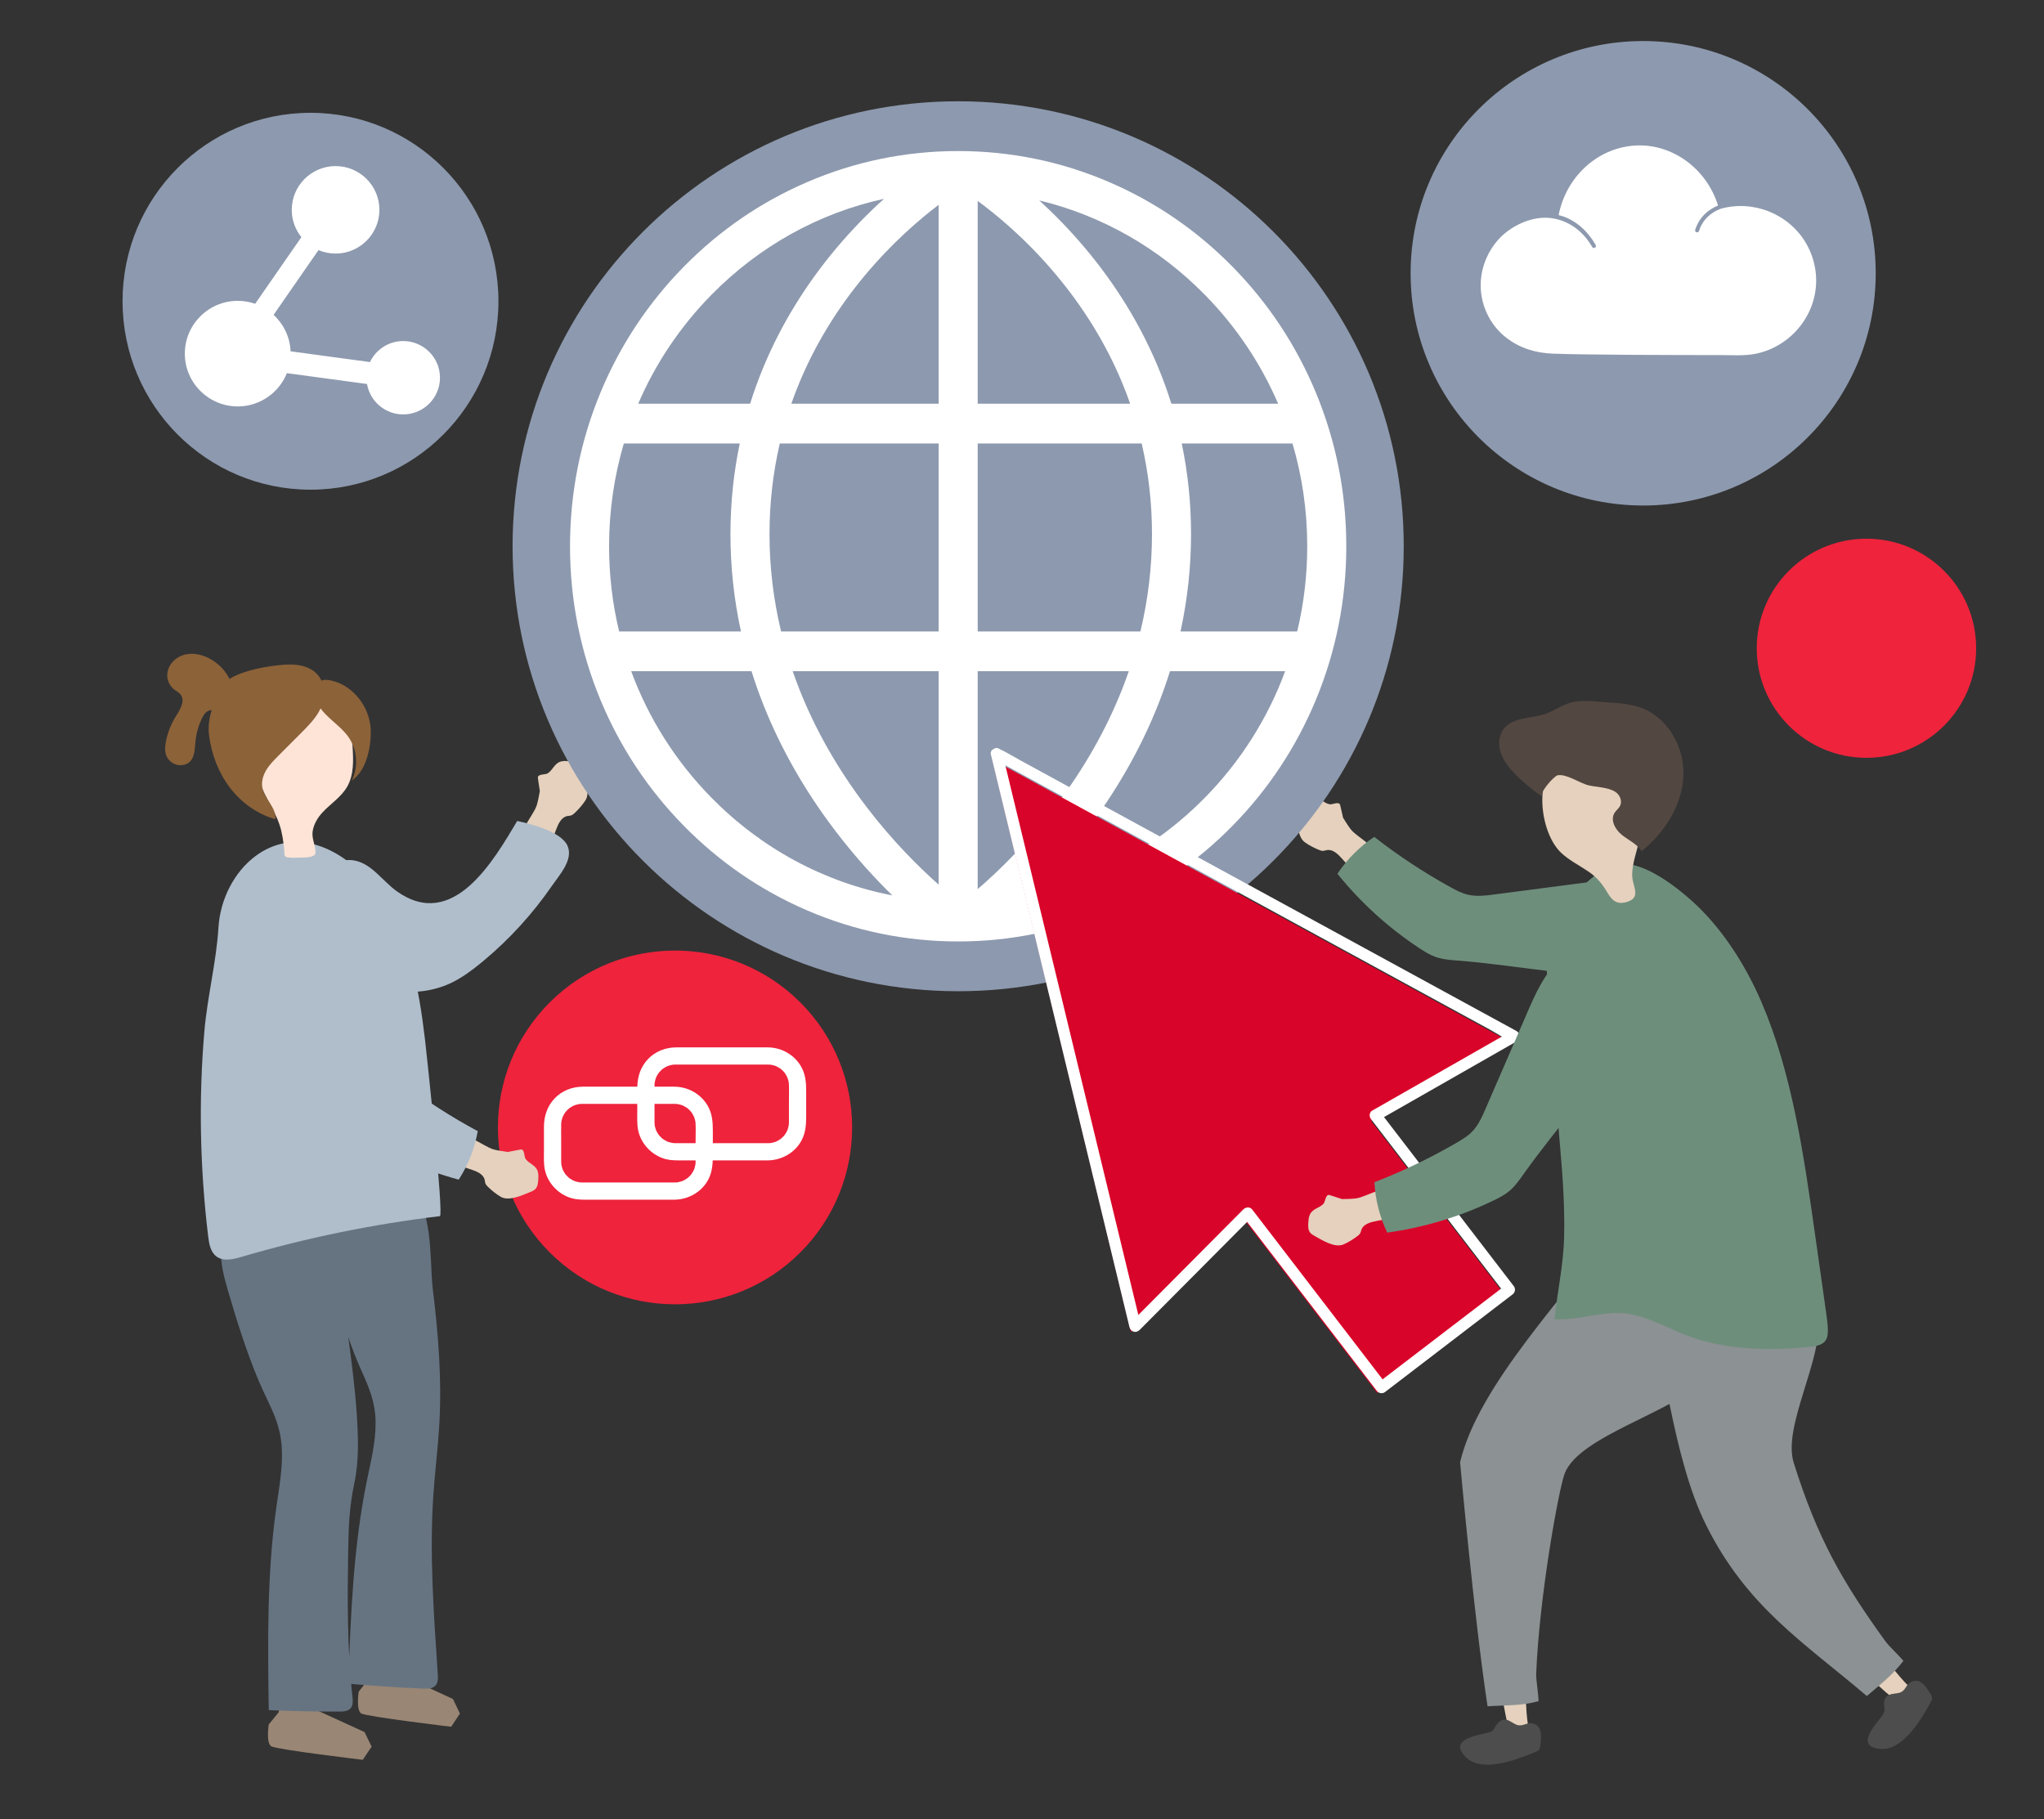 <svg xmlns="http://www.w3.org/2000/svg" width="264" height="235" viewBox="0 0 264 235" fill="none"><rect x="0" y="0" width="264" height="235" fill="#333333" stroke="none"/><g clip-path="url(#clip0_11_552)"><path d="M72.727 98.31C72.632 98.32 72.538 98.336 72.445 98.363C71.582 98.607 71.402 99.485 70.724 99.904C70.421 100.09 69.368 99.939 69.477 100.518C69.519 100.731 69.599 101.461 69.724 102.189C69.604 102.791 69.511 103.4 69.334 103.989C68.887 105.478 66.186 108.096 67.739 109.562C68.04 109.846 68.349 110.135 68.729 110.297C69.04 110.428 69.382 110.467 69.719 110.489C69.982 110.506 70.395 110.595 70.589 110.426C70.792 110.25 70.909 109.581 71.007 109.323C71.287 108.585 71.567 107.846 71.847 107.108C72.121 106.383 72.513 105.556 73.274 105.407C73.44 105.375 73.614 105.379 73.775 105.324C73.956 105.262 74.104 105.131 74.242 104.999C74.749 104.515 75.23 103.979 75.612 103.388C76.295 102.333 75.517 100.524 75.155 99.48C75.064 99.22 74.962 98.954 74.768 98.758C74.453 98.441 73.969 98.379 73.523 98.335C73.258 98.309 72.989 98.283 72.727 98.31Z" fill="#E5D1BD"></path><path d="M62.515 124.056C65.869 121.251 68.835 117.986 71.313 114.386C72.272 112.993 74.107 111.011 73.288 109.228C72.448 107.398 68.554 106.433 66.804 106.044C63.761 111.153 58.53 120.285 51.276 115.143C49.384 113.801 47.994 111.511 45.703 111.138C44.256 110.902 42.749 111.561 41.761 112.643C37.896 116.87 41.559 121.9 44.904 125.046C48.441 128.372 54.122 129.037 58.471 126.864C59.767 126.216 60.94 125.346 62.063 124.43C62.215 124.306 62.365 124.182 62.515 124.056Z" fill="#B0BECC"></path><path d="M40.102 63.253C53.509 63.253 64.377 52.355 64.377 38.912C64.377 25.469 53.509 14.572 40.102 14.572C26.696 14.572 15.828 25.469 15.828 38.912C15.828 52.355 26.696 63.253 40.102 63.253Z" fill="#8D99AE"></path><path d="M52.079 44.052C50.186 44.052 48.548 45.164 47.786 46.768L37.531 45.38C37.45 43.522 36.621 41.854 35.337 40.67L41.135 32.306C41.814 32.594 42.56 32.754 43.344 32.754C46.465 32.754 49.005 30.219 49.005 27.103C49.005 23.988 46.465 21.453 43.344 21.453C40.222 21.453 37.683 23.987 37.683 27.103C37.683 28.437 38.148 29.663 38.925 30.631L32.957 39.24C32.252 38.994 31.494 38.859 30.705 38.859C26.937 38.859 23.872 41.918 23.872 45.679C23.872 49.439 26.938 52.498 30.705 52.498C33.58 52.498 36.046 50.716 37.053 48.201L47.401 49.601C47.786 51.83 49.737 53.53 52.079 53.53C54.697 53.53 56.827 51.405 56.827 48.791C56.827 46.178 54.697 44.052 52.079 44.052Z" fill="white"></path><path d="M169.356 103.149C169.446 103.125 169.538 103.106 169.632 103.097C170.505 103.015 170.98 103.75 171.746 103.892C172.088 103.955 172.993 103.445 173.099 104.011C173.136 104.22 173.323 104.913 173.467 105.62C173.79 106.127 174.091 106.648 174.46 107.122C175.396 108.32 178.784 109.75 177.889 111.634C177.716 111.999 177.537 112.372 177.248 112.653C177.011 112.883 176.713 113.039 176.414 113.179C176.18 113.287 175.836 113.514 175.6 113.429C175.352 113.34 175.009 112.773 174.828 112.572C174.311 111.998 173.794 111.425 173.277 110.851C172.771 110.288 172.121 109.673 171.375 109.807C171.212 109.836 171.055 109.901 170.889 109.909C170.702 109.916 170.521 109.849 170.348 109.778C169.715 109.516 169.086 109.198 168.529 108.795C167.533 108.075 167.6 106.152 167.56 105.073C167.55 104.805 167.549 104.526 167.656 104.28C167.832 103.879 168.251 103.651 168.641 103.453C168.872 103.336 169.108 103.217 169.356 103.149Z" fill="#E5D1BD"></path><path d="M188.265 124.077C187.296 124.003 186.314 123.927 185.4 123.6C184.671 123.34 184.007 122.928 183.36 122.502C179.348 119.866 175.752 116.601 172.742 112.864C173.991 110.984 175.616 109.354 177.493 108.099C180.602 110.525 183.905 112.703 187.359 114.606C188.066 114.996 188.788 115.377 189.573 115.564C190.704 115.834 191.887 115.685 193.04 115.534C197.51 114.95 201.981 114.365 206.451 113.781C209.148 113.428 211.946 113.083 214.544 113.888C221.747 116.12 219.989 125.483 212.973 126.026C205.096 126.634 196.165 124.676 188.265 124.077Z" fill="#6E8E7C"></path><path d="M36.179 219.184L36.009 221.152L34.708 222.753C34.708 222.753 34.334 225.154 35.045 225.576C35.757 225.998 46.855 227.314 46.855 227.314L47.999 225.609L47.082 223.728L41.215 221.048L39.2 218.813L36.179 219.184Z" fill="#998675"></path><path d="M47.782 214.932L47.612 216.9L46.33 218.502C46.33 218.502 45.959 220.904 46.658 221.325C47.357 221.745 58.276 223.046 58.276 223.046L59.404 221.34L58.504 219.46L52.735 216.788L50.756 214.557L47.782 214.932Z" fill="#998675"></path><path d="M34.427 180.582C35.38 182.584 36.238 184.401 36.393 186.98C36.546 189.517 36.071 192.043 35.711 194.559C34.465 203.265 34.588 212.102 34.712 220.896C37.75 221.028 40.79 221.091 43.83 221.085C44.347 221.084 44.93 221.053 45.274 220.667C45.619 220.281 45.582 219.698 45.525 219.184C44.827 212.936 44.876 206.614 44.97 200.337C45.016 197.246 45.123 194.602 45.757 191.619C46.388 188.654 46.275 185.584 46.072 182.58C45.573 175.222 44.081 168.001 43.67 160.647C43.595 159.313 43.469 157.879 42.604 156.86C41.565 155.634 39.784 155.384 38.176 155.385C33.755 155.387 28.766 156.083 28.544 161.438C28.47 163.223 28.941 164.982 29.441 166.697C30.587 170.627 31.832 174.596 33.419 178.373C33.749 179.159 34.094 179.881 34.427 180.582Z" fill="#667482"></path><path d="M46.753 177.2C47.661 179.247 48.479 181.104 48.511 183.688C48.542 186.229 47.907 188.729 47.395 191.224C45.622 199.858 45.296 208.69 44.975 217.48C48.193 217.761 51.419 217.974 54.647 218.118C55.197 218.142 55.817 218.14 56.202 217.772C56.588 217.403 56.579 216.819 56.545 216.303C56.025 208.495 55.439 200.662 55.989 192.857C56.2 189.87 56.577 186.895 56.745 183.905C57.073 178.083 56.605 172.255 55.894 166.472C55.456 162.91 56.076 155.284 52.468 153.128C50.834 152.152 48.769 152.008 46.859 152.3C45.885 152.449 44.913 152.711 44.089 153.221C42.502 154.205 41.664 156.011 41.493 157.79C41.322 159.569 41.731 161.349 42.174 163.087C43.188 167.069 44.306 171.093 45.796 174.945C46.107 175.746 46.435 176.485 46.753 177.2Z" fill="#667482"></path><path d="M33.003 110.574C30.257 112.62 28.44 116.148 28.215 119.811C27.943 124.256 26.785 128.725 26.399 133.188C25.639 142.008 25.83 150.884 26.883 159.672C26.999 160.645 27.179 161.73 27.971 162.309C28.867 162.964 30.113 162.667 31.179 162.353C39.558 159.89 48.144 158.128 56.817 157.091C57.337 157.029 55.117 136.164 54.89 134.254C54.081 127.453 52.806 120.389 48.469 114.823C46.636 112.472 44.326 110.396 41.525 109.367C38.289 108.179 35.316 108.85 33.003 110.574Z" fill="#B0BECC"></path><path d="M45.532 96.359C45.646 98.154 45.733 100.069 44.835 101.627C44.069 102.955 42.707 103.811 41.66 104.931C41.022 105.613 40.492 106.501 40.373 107.441C40.255 108.368 40.754 109.159 40.748 110.087C40.748 110.174 40.744 110.264 40.703 110.34C40.659 110.422 40.579 110.478 40.497 110.522C40.077 110.75 39.577 110.758 39.099 110.761C38.535 110.764 37.919 110.839 37.36 110.771C36.629 110.682 36.777 110.534 36.708 109.79C36.605 108.68 36.455 107.566 36.096 106.506C35.357 104.319 33.782 102.451 33.336 100.159C32.842 97.623 33.58 95.137 34.385 92.726C34.745 91.647 35.141 90.548 35.881 89.684C37.508 87.785 41.324 87.179 43.147 89.119C45.314 91.424 45.34 93.314 45.532 96.359Z" fill="#FEE4D6"></path><path d="M44.956 95.129C46.137 96.746 46.329 99.029 45.435 100.82C46.807 99.864 47.453 98.159 47.73 96.51C47.882 95.603 47.946 94.676 47.842 93.763C47.513 90.878 45.223 88.211 42.341 87.829C40.435 87.575 40.442 90.002 41.185 91.183C42.163 92.736 43.881 93.658 44.956 95.129Z" fill="#8C6239"></path><path d="M39.907 86.32C38.84 85.809 37.606 85.78 36.426 85.881C34.809 86.019 31.557 86.496 29.637 87.698C28.554 85.385 25.428 83.637 23.147 84.837C21.811 85.54 21.233 87.067 21.85 88.264C22.004 88.563 22.224 88.841 22.51 89.066C22.75 89.254 23.035 89.406 23.241 89.62C24.017 90.432 23.299 91.585 22.727 92.503C22.082 93.541 21.64 94.662 21.422 95.812C21.299 96.46 21.252 97.145 21.549 97.754C21.847 98.364 22.57 98.875 23.371 98.841C24.822 98.778 25.114 97.544 25.189 96.422C25.276 95.13 25.494 93.996 26.081 92.793C26.295 92.352 26.589 91.887 27.064 91.761C27.154 91.737 27.245 91.728 27.337 91.728C27.018 92.807 26.845 93.901 27.013 95.102C27.347 97.495 28.234 99.83 29.701 101.751C31.169 103.673 33.23 105.165 35.562 105.812C35.727 104.339 34.171 103.224 33.888 101.769C33.735 100.981 33.978 100.158 34.39 99.469C34.803 98.781 35.376 98.205 35.943 97.636C36.92 96.656 37.897 95.676 38.874 94.696C39.671 93.896 40.476 93.087 41.072 92.128C42.284 90.178 42.227 87.429 39.907 86.32Z" fill="#8C6239"></path><path d="M123.755 128.037C155.539 128.037 181.305 102.303 181.305 70.559C181.305 38.815 155.539 13.081 123.755 13.081C91.971 13.081 66.205 38.815 66.205 70.559C66.205 102.303 91.971 128.037 123.755 128.037Z" fill="#8D99AE"></path><path d="M169.945 50.688C167.42 44.609 163.806 39.15 159.203 34.463C154.6 29.775 149.239 26.095 143.269 23.524C137.087 20.861 130.521 19.511 123.755 19.511C116.988 19.511 110.423 20.861 104.241 23.524C98.271 26.095 92.91 29.775 88.307 34.463C83.704 39.15 80.09 44.609 77.565 50.688C74.95 56.983 73.624 63.669 73.624 70.559C73.624 77.449 74.95 84.135 77.565 90.43C80.09 96.509 83.704 101.968 88.307 106.656C92.91 111.343 98.271 115.023 104.241 117.595C110.423 120.257 116.988 121.607 123.755 121.607C130.521 121.607 137.087 120.257 143.269 117.595C149.239 115.024 154.599 111.343 159.203 106.656C163.806 101.968 167.42 96.509 169.945 90.43C172.56 84.135 173.885 77.449 173.885 70.559C173.886 63.669 172.56 56.983 169.945 50.688ZM168.84 70.559C168.84 74.316 168.4 78.004 167.544 81.562H152.476C153.378 77.425 153.833 73.22 153.833 68.985C153.833 65.001 153.43 61.089 152.631 57.281H166.936C168.19 61.532 168.84 65.995 168.84 70.559ZM155.635 38.095C159.676 42.21 162.855 46.969 165.08 52.144H151.291C150.786 50.529 150.208 48.937 149.554 47.37C147.288 41.936 144.134 36.793 140.177 32.083C138.13 29.646 136.087 27.582 134.225 25.886C142.267 27.824 149.645 31.996 155.635 38.095ZM126.277 25.956C128.64 27.683 132.489 30.833 136.343 35.422C139.964 39.733 142.846 44.428 144.91 49.377C145.291 50.29 145.643 51.212 145.968 52.143H126.278L126.277 25.956ZM147.458 57.281C148.342 61.075 148.788 64.988 148.788 68.985C148.788 73.223 148.287 77.43 147.295 81.562H126.278V57.281H147.458ZM99.389 68.985C99.389 64.989 99.835 61.075 100.719 57.281H121.232V81.562H100.883C99.89 77.43 99.389 73.223 99.389 68.985ZM121.232 26.459V52.144H102.209C102.522 51.248 102.859 50.361 103.223 49.483C105.267 44.55 108.124 39.866 111.716 35.563C115.248 31.33 118.816 28.291 121.232 26.459ZM91.875 38.095C98.086 31.771 105.79 27.519 114.177 25.681C112.256 27.416 110.13 29.547 108 32.083C104.044 36.793 100.889 41.936 98.623 47.37C97.969 48.937 97.391 50.529 96.886 52.144H82.43C84.655 46.969 87.834 42.21 91.875 38.095ZM80.574 57.281H95.546C94.747 61.089 94.344 65.001 94.344 68.985C94.344 73.22 94.799 77.425 95.701 81.562H79.966C79.11 78.004 78.669 74.316 78.669 70.559C78.669 65.995 79.32 61.532 80.574 57.281ZM91.875 103.023C87.249 98.312 83.752 92.757 81.523 86.7H97.064C97.522 88.161 98.035 89.613 98.606 91.052C100.858 96.724 103.993 102.213 107.925 107.367C110.493 110.735 113.054 113.508 115.25 115.658C106.447 113.956 98.35 109.616 91.875 103.023ZM111.909 104.216C108.263 99.436 105.361 94.359 103.283 89.126C102.964 88.321 102.664 87.512 102.383 86.7H121.232V114.264C118.833 112.144 115.371 108.756 111.909 104.216ZM126.277 114.841V86.7H145.793C145.524 87.48 145.237 88.258 144.931 89.031C142.87 94.249 139.989 99.313 136.369 104.084C132.554 109.111 128.701 112.76 126.277 114.841ZM155.635 103.023C149.367 109.406 141.579 113.677 133.101 115.488C135.258 113.362 137.752 110.646 140.253 107.368C144.184 102.213 147.319 96.724 149.571 91.052C150.142 89.613 150.656 88.162 151.113 86.7H165.988C163.758 92.757 160.262 98.312 155.635 103.023Z" fill="white"></path><path d="M247.037 218.235C246.484 218.885 245.79 219.361 245.169 219.928C242.908 218.076 240.84 216.201 239.008 213.873C240.693 213.674 241.027 212.215 242.97 213.771C243.599 214.274 245.95 217.519 247.037 218.235Z" fill="#E5D1BD"></path><path d="M243.803 219.035C243.379 219.361 243.343 219.748 243.344 220.223C243.344 220.499 243.446 220.779 243.379 221.05C243.312 221.321 243.169 221.517 242.994 221.753C242.071 222.993 239.636 225.569 242.812 225.906C245.696 226.211 248.076 222.22 249.379 219.849C249.465 219.693 249.569 219.54 249.555 219.357C249.542 219.173 249.458 218.981 249.348 218.809C248.737 217.847 247.998 216.619 246.746 217.308C246.212 217.602 246.137 218.252 245.569 218.56C245.104 218.813 244.227 218.709 243.803 219.035Z" fill="#4D4D4D"></path><path d="M234.934 170.189C235.295 175.916 230.215 184.294 231.679 188.963C234.743 198.728 237.956 204.31 243.547 212.046C243.947 212.599 245.27 213.835 245.839 214.535C244.471 216.32 242.886 217.572 241.117 219.077C232.922 212.095 225.609 207.579 220.318 196.91C216.135 188.476 214.663 174.784 212.485 164.836C212.124 163.188 211.577 160.813 212.669 159.313C213.506 158.163 214.687 157.661 216.183 157.299C220.184 156.331 225.656 154.237 229.413 156.76C233.519 159.519 234.656 165.789 234.934 170.189Z" fill="#8C9193"></path><path d="M197.529 223.535C196.667 223.713 195.798 223.626 194.935 223.72C194.242 220.716 193.695 217.771 193.657 214.645C195.173 215.637 196.322 214.705 196.905 217.259C197.093 218.086 197.05 222.242 197.529 223.535Z" fill="#E5D1BD"></path><path d="M194.388 222.117C193.848 222.117 193.579 222.431 193.281 222.8C193.108 223.015 193.023 223.319 192.821 223.508C192.619 223.697 192.376 223.754 192.088 223.826C190.573 224.201 187.036 224.737 189.344 226.982C191.44 229.02 195.791 227.351 198.308 226.297C198.474 226.227 198.657 226.169 198.765 226.017C198.874 225.864 198.921 225.655 198.945 225.453C199.079 224.328 199.262 222.838 197.845 222.599C197.241 222.497 196.734 222.964 196.087 222.849C195.557 222.754 194.928 222.116 194.388 222.117Z" fill="#4D4D4D"></path><path d="M220.072 178.322C215.924 182.458 204.054 185.494 202.122 190.255C201.348 192.165 198.798 206.289 198.41 216.233C198.382 216.944 198.708 218.797 198.716 219.736C196.504 220.37 194.515 220.237 192.131 220.404C190.389 208.945 188.583 188.878 188.583 188.878C190.942 178.857 202.329 167.365 208.648 158.336C209.695 156.841 210.919 154.793 212.797 154.541C214.238 154.348 215.376 154.857 216.671 155.698C220.137 157.949 225.439 160.457 226.207 164.941C227.047 169.844 223.258 175.144 220.072 178.322Z" fill="#8C9193"></path><path d="M218.289 116.16C222.101 119.504 225.268 124.243 227.499 129.421C231.449 138.591 232.96 149.075 234.416 159.354C234.901 162.776 235.385 166.197 235.87 169.619C236.347 172.985 236.229 173.766 233.469 174.014C228.354 174.472 222.962 174.406 218.012 172.553C215.656 171.671 213.389 170.375 210.971 169.825C207.455 169.025 204.188 170.633 200.786 170.397C201.14 166.802 201.943 163.396 202.023 159.699C202.102 155.999 201.868 152.297 201.543 148.623C200.976 142.201 200.68 135.748 200.151 129.34C199.772 124.751 198.816 121.158 201.951 117.281C203.657 115.17 206.785 111.505 209.614 111.555C212.616 111.607 216.158 114.291 218.289 116.16Z" fill="#6E8E7C"></path><path d="M201.626 110.149C202.672 111.136 203.987 111.779 205.176 112.588C206.333 113.374 206.988 114.245 207.685 115.417C208.189 116.264 208.798 116.838 209.949 116.553C212.12 116.014 210.846 114.558 210.813 113.137C210.775 111.512 211.461 109.94 211.746 108.361C212.568 103.799 209.003 96.883 203.61 97.279C197.715 97.713 198.453 107.155 201.626 110.149Z" fill="#E5D1BD"></path><path d="M208.645 102.291C209.236 102.672 209.562 103.496 209.234 104.117C209.058 104.45 208.734 104.68 208.533 104.998C207.943 105.93 208.629 107.169 209.493 107.855C210.357 108.541 211.441 109.015 212.024 109.952C214.963 107.574 217.212 104.127 217.417 100.355C217.566 97.633 216.48 94.796 214.451 92.952C212.068 90.788 209.659 90.907 206.558 90.643C205.282 90.534 203.969 90.429 202.743 90.801C201.627 91.14 200.657 91.853 199.552 92.226C197.722 92.844 195.397 92.62 194.218 94.148C193.536 95.032 193.495 96.288 193.872 97.339C194.249 98.389 194.989 99.269 195.773 100.063C196.829 101.133 197.993 102.097 199.242 102.934C198.649 102.536 200.704 100.248 201.172 100.147C202.279 99.91 204.03 101.165 205.163 101.435C206.254 101.695 207.68 101.669 208.645 102.291Z" fill="#534741"></path><path d="M128.176 98.109L146.066 172.032L160.6 157.418L177.881 179.933L186.129 173.619L194.376 167.305L177.096 144.789L195.003 134.568L128.176 98.109Z" fill="#D90429"></path><path d="M195.527 166.142C193.583 163.609 191.639 161.076 189.695 158.544C186.594 154.503 183.493 150.463 180.393 146.422C179.848 145.712 179.303 145.002 178.758 144.293C183.76 141.438 188.761 138.583 193.762 135.728C194.509 135.302 195.256 134.875 196.002 134.449C196.536 134.145 196.288 133.405 195.856 133.169C193.637 131.958 191.417 130.747 189.197 129.536C183.868 126.629 178.54 123.721 173.211 120.814C166.788 117.311 160.367 113.807 153.944 110.303C148.391 107.273 142.837 104.243 137.283 101.213C135.44 100.207 133.596 99.202 131.753 98.196C130.889 97.725 130.036 97.191 129.145 96.773C129.106 96.755 129.068 96.731 129.03 96.71C128.742 96.553 128.485 96.611 128.302 96.77C128.06 96.885 127.901 97.126 127.986 97.478C128.58 99.933 129.175 102.388 129.769 104.844C131.195 110.739 132.622 116.633 134.048 122.528C135.768 129.632 137.487 136.736 139.206 143.84C140.693 149.984 142.179 156.127 143.666 162.271C144.392 165.271 145.11 168.274 145.844 171.273C145.855 171.315 145.865 171.358 145.875 171.4C146.033 172.053 146.723 172.262 147.202 171.781C151.441 167.519 155.68 163.256 159.919 158.994C160.305 158.606 160.691 158.218 161.077 157.83C162.846 160.135 164.616 162.441 166.385 164.747C169.486 168.787 172.587 172.827 175.688 176.868C176.404 177.8 177.119 178.732 177.834 179.664C178.078 179.981 178.556 180.063 178.88 179.815C183.258 176.463 187.636 173.112 192.014 169.76C193.135 168.902 194.255 168.044 195.376 167.186C195.693 166.943 195.775 166.465 195.527 166.142ZM181.347 176.046C180.422 176.754 179.497 177.463 178.572 178.171C176.781 175.838 174.99 173.505 173.2 171.172C170.099 167.131 166.998 163.091 163.897 159.051C163.182 158.119 162.466 157.187 161.751 156.255C161.433 155.84 160.905 155.898 160.568 156.237C156.329 160.499 152.091 164.761 147.852 169.023C147.577 169.3 147.302 169.576 147.027 169.853C146.544 167.857 146.061 165.861 145.578 163.865C144.151 157.971 142.725 152.076 141.298 146.181C139.579 139.077 137.86 131.973 136.141 124.869C134.654 118.725 133.167 112.582 131.68 106.438C131.068 103.909 130.46 101.378 129.845 98.849C131.592 99.802 133.339 100.756 135.086 101.709C140.415 104.616 145.744 107.523 151.073 110.431C157.495 113.934 163.917 117.438 170.339 120.942C175.893 123.972 181.447 127.002 187 130.032C188.844 131.037 190.687 132.043 192.531 133.049C193.004 133.307 193.486 133.616 193.978 133.899C189.132 136.665 184.287 139.431 179.441 142.197C178.695 142.623 177.948 143.049 177.201 143.475C176.853 143.674 176.829 144.231 177.051 144.52C178.994 147.053 180.938 149.585 182.882 152.118C185.983 156.159 189.084 160.199 192.185 164.24C192.751 164.977 193.316 165.714 193.882 166.451C189.703 169.649 185.525 172.847 181.347 176.046Z" fill="white"></path><path d="M169.088 157.138C169.113 157.048 169.144 156.96 169.185 156.876C169.562 156.085 170.437 156.055 170.953 155.471C171.183 155.211 171.208 154.173 171.749 154.372C171.948 154.447 172.64 154.643 173.321 154.883C173.922 154.866 174.524 154.875 175.121 154.801C176.631 154.614 179.598 152.443 180.758 154.178C180.983 154.513 181.211 154.858 181.305 155.251C181.381 155.572 181.363 155.907 181.328 156.236C181.302 156.491 181.32 156.903 181.126 157.062C180.922 157.228 180.259 157.232 179.993 157.284C179.235 157.432 178.477 157.581 177.719 157.73C176.975 157.876 176.112 158.117 175.845 158.825C175.786 158.98 175.762 159.148 175.683 159.294C175.594 159.458 175.443 159.578 175.293 159.69C174.743 160.099 174.147 160.474 173.515 160.745C172.385 161.229 170.767 160.185 169.819 159.666C169.583 159.536 169.343 159.395 169.186 159.176C168.932 158.82 168.951 158.344 168.981 157.908C169 157.649 169.019 157.386 169.088 157.138Z" fill="#E5D1BD"></path><path d="M196.775 151.669C196.215 152.462 195.646 153.264 194.896 153.881C194.297 154.372 193.603 154.73 192.905 155.066C188.581 157.151 183.929 158.559 179.173 159.221C178.198 157.186 177.632 154.956 177.517 152.703C181.197 151.283 184.764 149.57 188.172 147.585C188.869 147.18 189.568 146.756 190.132 146.179C190.944 145.348 191.423 144.257 191.885 143.192C193.676 139.06 195.468 134.928 197.26 130.796C198.341 128.303 199.48 125.728 201.505 123.914C207.12 118.884 214.264 125.197 211.13 131.489C207.61 138.554 201.345 145.204 196.775 151.669Z" fill="#6E8E7C"></path><path d="M212.228 65.298C228.817 65.298 242.265 51.867 242.265 35.299C242.265 18.731 228.817 5.3 212.228 5.3C195.64 5.3 182.192 18.731 182.192 35.299C182.192 51.867 195.64 65.298 212.228 65.298Z" fill="#8D99AE"></path><path d="M233.274 31.433C231.048 27.614 226.463 25.805 222.286 26.954C222.278 26.956 222.27 26.957 222.263 26.958C220.978 27.436 219.906 28.365 219.444 29.83C219.343 30.152 218.846 30.014 218.948 29.69C219.443 28.12 220.554 27.098 221.9 26.546C220.429 21.799 215.949 18.437 211.028 18.811C206.184 19.179 202.249 22.948 201.312 27.781C201.719 27.88 202.119 28.017 202.506 28.198C204.046 28.917 205.242 30.157 206.093 31.641C206.261 31.935 205.817 32.2 205.649 31.907C205.369 31.419 205.044 30.957 204.674 30.535C203.304 28.97 201.344 28.038 199.279 28.132C197.192 28.227 194.943 29.37 193.538 30.933C191.928 32.724 191.06 35.146 191.275 37.586C191.485 39.98 192.701 42.214 194.586 43.653C196.335 44.989 198.368 45.596 200.528 45.68C201.945 45.735 203.364 45.756 204.781 45.776C208.834 45.832 212.887 45.848 216.94 45.859C218.72 45.864 220.5 45.867 222.281 45.868C223.744 45.869 225.283 45.989 226.724 45.704C231.435 44.773 235.002 40.346 234.532 35.356C234.402 33.972 233.969 32.626 233.274 31.433Z" fill="white"></path><path d="M103.36 161.786C112.293 152.864 112.293 138.397 103.36 129.475C94.426 120.552 79.942 120.552 71.008 129.475C62.075 138.397 62.075 152.864 71.008 161.786C79.942 170.708 94.426 170.708 103.36 161.786Z" fill="#EF233C"></path><path d="M103.467 137.76C102.589 136.235 100.935 135.309 99.185 135.289C98.793 135.284 98.401 135.289 98.01 135.289C95.972 135.289 93.935 135.289 91.897 135.289C90.373 135.289 88.848 135.283 87.323 135.289C85.952 135.294 84.6 135.824 83.659 136.838C82.743 137.823 82.342 139.047 82.317 140.366C81.492 140.366 80.666 140.366 79.841 140.366C78.316 140.366 76.791 140.36 75.267 140.366C73.896 140.371 72.543 140.901 71.602 141.915C70.657 142.933 70.256 144.204 70.256 145.572C70.256 146.559 70.256 147.546 70.256 148.534C70.256 149.426 70.191 150.356 70.403 151.23C70.817 152.935 72.207 154.335 73.898 154.792C74.551 154.968 75.206 154.964 75.872 154.964C79.523 154.964 83.175 154.964 86.826 154.964C86.927 154.964 87.028 154.964 87.129 154.964C88.92 154.94 90.639 153.966 91.48 152.365C91.773 151.807 91.919 151.239 91.994 150.657L91.996 150.658L91.998 150.626C92.028 150.382 92.046 150.136 92.056 149.887C92.221 149.887 92.387 149.887 92.552 149.887C94.663 149.887 96.772 149.887 98.883 149.887C98.984 149.887 99.085 149.887 99.185 149.887C100.976 149.863 102.695 148.889 103.537 147.288C104.068 146.278 104.125 145.235 104.125 144.129C104.125 143.074 104.125 142.018 104.125 140.962C104.125 139.838 104.045 138.766 103.467 137.76ZM87.514 142.609C87.523 142.611 87.532 142.612 87.543 142.615C87.673 142.643 87.802 142.67 87.93 142.708C87.993 142.727 88.054 142.751 88.117 142.77C88.138 142.776 88.156 142.781 88.169 142.785C88.181 142.791 88.195 142.798 88.212 142.808C88.356 142.883 88.499 142.955 88.636 143.043C88.653 143.054 88.77 143.138 88.793 143.152C88.819 143.174 88.846 143.196 88.872 143.218C89.029 143.356 89.174 143.507 89.306 143.669C89.308 143.671 89.309 143.673 89.311 143.675C89.317 143.686 89.325 143.699 89.334 143.714C89.384 143.797 89.44 143.875 89.488 143.96C89.524 144.022 89.681 144.376 89.64 144.256C89.692 144.399 89.739 144.543 89.775 144.691C89.791 144.758 89.805 144.825 89.817 144.893C89.813 144.885 89.835 145.054 89.837 145.093C89.875 145.8 89.843 146.516 89.843 147.224C89.843 147.37 89.843 147.517 89.843 147.664C89.767 147.664 89.691 147.664 89.615 147.664C89.573 147.664 89.531 147.664 89.489 147.664C88.844 147.664 88.199 147.664 87.554 147.664C87.453 147.664 87.353 147.665 87.252 147.664C87.134 147.662 87.017 147.656 86.9 147.646C86.957 147.646 86.612 147.589 86.546 147.571C86.45 147.546 86.358 147.511 86.263 147.483C86.248 147.479 86.236 147.475 86.225 147.472C86.221 147.47 86.218 147.468 86.212 147.466C86.02 147.376 85.845 147.265 85.664 147.156C85.65 147.148 85.618 147.125 85.597 147.11C85.542 147.065 85.489 147.018 85.437 146.97C85.318 146.86 85.212 146.742 85.105 146.622C85.093 146.608 85.083 146.597 85.074 146.588C85.067 146.575 85.058 146.56 85.046 146.539C85.013 146.484 84.975 146.431 84.941 146.376C84.891 146.294 84.844 146.209 84.799 146.123C84.779 146.082 84.76 146.042 84.741 146.001C84.74 145.996 84.738 145.992 84.736 145.986C84.675 145.815 84.621 145.643 84.583 145.465C84.576 145.431 84.57 145.397 84.564 145.363C84.566 145.357 84.544 145.183 84.543 145.16C84.537 145.052 84.538 144.944 84.538 144.837C84.536 144.087 84.537 143.338 84.538 142.589C85.188 142.589 85.838 142.589 86.489 142.589C86.674 142.589 86.859 142.589 87.044 142.589C87.071 142.589 87.099 142.589 87.126 142.589C87.257 142.59 87.385 142.597 87.514 142.609ZM89.83 150.339C89.83 150.352 89.83 150.363 89.829 150.374C89.828 150.38 89.827 150.386 89.825 150.394C89.786 150.608 89.724 150.81 89.662 151.017C89.657 151.032 89.645 151.063 89.636 151.086C89.605 151.153 89.571 151.22 89.536 151.286C89.473 151.401 89.403 151.511 89.33 151.619C89.325 151.622 89.229 151.754 89.213 151.772C89.17 151.82 89.127 151.867 89.082 151.913C89.014 151.982 88.945 152.048 88.872 152.112C88.843 152.138 88.812 152.162 88.782 152.187C88.775 152.192 88.767 152.197 88.756 152.205C88.608 152.304 88.459 152.399 88.3 152.479C88.269 152.495 88.238 152.509 88.207 152.523C88.189 152.528 88.044 152.585 88.024 152.592C87.865 152.643 87.705 152.679 87.543 152.715C87.52 152.72 87.503 152.724 87.489 152.727C87.475 152.728 87.458 152.728 87.438 152.729C87.335 152.732 87.232 152.74 87.129 152.741C83.897 152.741 80.665 152.741 77.433 152.741C76.788 152.741 76.143 152.741 75.498 152.741C75.397 152.741 75.296 152.742 75.196 152.741C75.078 152.74 74.961 152.733 74.844 152.724C74.901 152.723 74.556 152.666 74.49 152.648C74.394 152.623 74.302 152.588 74.207 152.56C74.192 152.556 74.18 152.552 74.169 152.549C74.165 152.547 74.161 152.545 74.156 152.543C73.963 152.453 73.789 152.342 73.608 152.233C73.593 152.225 73.562 152.202 73.541 152.187C73.486 152.142 73.433 152.095 73.38 152.047C73.262 151.938 73.156 151.82 73.049 151.699C73.037 151.685 73.027 151.674 73.018 151.665C73.011 151.652 73.002 151.637 72.99 151.617C72.957 151.562 72.919 151.509 72.885 151.454C72.835 151.371 72.787 151.286 72.743 151.2C72.723 151.16 72.704 151.119 72.685 151.078C72.683 151.073 72.682 151.069 72.68 151.063C72.619 150.892 72.565 150.72 72.527 150.542C72.52 150.508 72.514 150.474 72.508 150.44C72.51 150.434 72.488 150.26 72.487 150.237C72.481 150.129 72.482 150.021 72.481 149.914C72.48 149.041 72.481 148.169 72.481 147.297C72.481 146.597 72.463 145.895 72.483 145.196C72.485 145.127 72.492 145.059 72.494 144.991C72.494 144.969 72.495 144.951 72.495 144.937C72.498 144.923 72.503 144.907 72.507 144.886C72.545 144.724 72.579 144.563 72.631 144.406C72.638 144.384 72.705 144.215 72.699 144.221C72.721 144.176 72.743 144.131 72.766 144.087C72.803 144.015 72.843 143.945 72.885 143.876C72.902 143.848 73.035 143.659 73.038 143.646C73.124 143.542 73.214 143.442 73.31 143.349C73.368 143.293 73.428 143.241 73.488 143.187C73.504 143.172 73.539 143.146 73.567 143.126C73.687 143.044 73.809 142.965 73.938 142.896C73.999 142.863 74.062 142.832 74.125 142.802C74.109 142.813 74.311 142.735 74.347 142.723C74.504 142.675 74.663 142.637 74.824 142.608C74.847 142.605 74.873 142.602 74.886 142.602C74.989 142.598 75.091 142.591 75.195 142.589C75.219 142.589 75.243 142.589 75.267 142.589C75.445 142.589 75.622 142.589 75.8 142.589C76.55 142.589 77.3 142.589 78.051 142.589C79.471 142.589 80.891 142.589 82.311 142.589C82.311 142.605 82.311 142.621 82.311 142.637L82.302 142.637V142.78L82.311 142.783C82.311 143.008 82.311 143.232 82.311 143.457C82.311 144.349 82.247 145.279 82.459 146.153C82.873 147.859 84.262 149.259 85.954 149.716C86.606 149.892 87.262 149.887 87.927 149.887C88.49 149.887 89.052 149.887 89.614 149.887C89.69 149.887 89.766 149.887 89.842 149.887V149.888C89.842 149.936 89.843 149.983 89.842 150.031C89.841 150.134 89.834 150.236 89.83 150.339ZM101.899 142.146C101.899 143.034 101.9 143.922 101.899 144.81C101.899 144.858 101.899 144.905 101.899 144.953C101.897 145.056 101.89 145.159 101.887 145.262C101.886 145.275 101.886 145.286 101.886 145.297C101.884 145.303 101.883 145.309 101.882 145.317C101.842 145.531 101.78 145.732 101.718 145.94C101.714 145.955 101.702 145.985 101.692 146.009C101.661 146.076 101.628 146.143 101.592 146.209C101.529 146.324 101.459 146.434 101.386 146.542C101.381 146.545 101.285 146.676 101.269 146.694C101.227 146.742 101.183 146.789 101.138 146.835C101.071 146.904 101.001 146.971 100.928 147.034C100.899 147.06 100.868 147.085 100.838 147.109C100.832 147.114 100.824 147.12 100.812 147.128C100.664 147.227 100.515 147.321 100.356 147.402C100.326 147.417 100.294 147.431 100.264 147.445C100.245 147.45 100.1 147.508 100.08 147.514C99.922 147.566 99.761 147.602 99.599 147.637C99.577 147.642 99.559 147.646 99.545 147.65C99.531 147.65 99.514 147.65 99.494 147.651C99.391 147.654 99.288 147.662 99.185 147.663C96.974 147.663 94.763 147.663 92.552 147.663C92.391 147.663 92.23 147.663 92.069 147.663C92.069 147.121 92.069 146.58 92.069 146.038C92.069 144.915 91.989 143.842 91.41 142.837C90.533 141.312 88.878 140.385 87.129 140.366C86.737 140.361 86.345 140.366 85.954 140.366C85.482 140.366 85.009 140.366 84.537 140.366C84.539 140.283 84.537 140.201 84.539 140.118C84.541 140.05 84.548 139.982 84.55 139.914C84.551 139.891 84.551 139.874 84.551 139.859C84.555 139.846 84.559 139.829 84.564 139.808C84.601 139.647 84.635 139.486 84.687 139.328C84.694 139.306 84.762 139.137 84.755 139.143C84.777 139.098 84.799 139.054 84.822 139.009C84.86 138.938 84.9 138.868 84.942 138.798C84.959 138.77 85.091 138.581 85.095 138.568C85.18 138.464 85.271 138.365 85.367 138.272C85.425 138.215 85.485 138.163 85.545 138.109C85.561 138.095 85.596 138.069 85.623 138.049C85.744 137.967 85.866 137.888 85.995 137.818C86.056 137.785 86.119 137.754 86.182 137.724C86.165 137.736 86.367 137.658 86.404 137.646C86.56 137.597 86.719 137.559 86.881 137.531C86.904 137.528 86.929 137.525 86.943 137.524C87.046 137.521 87.148 137.513 87.251 137.512C87.275 137.512 87.299 137.512 87.323 137.512C87.501 137.511 87.679 137.512 87.857 137.512C88.607 137.512 89.357 137.512 90.107 137.512C92.16 137.512 94.213 137.512 96.265 137.512C97.025 137.512 97.785 137.512 98.545 137.512C98.73 137.512 98.915 137.511 99.1 137.512C99.127 137.512 99.155 137.512 99.183 137.512C99.313 137.513 99.441 137.52 99.571 137.532C99.579 137.534 99.588 137.536 99.599 137.538C99.729 137.566 99.858 137.593 99.986 137.631C100.049 137.65 100.11 137.674 100.173 137.693C100.195 137.699 100.212 137.704 100.226 137.708C100.237 137.714 100.251 137.721 100.269 137.73C100.413 137.805 100.555 137.878 100.692 137.966C100.709 137.977 100.826 138.061 100.849 138.074C100.875 138.097 100.902 138.118 100.928 138.141C101.085 138.279 101.23 138.43 101.362 138.591C101.364 138.594 101.365 138.595 101.367 138.598C101.374 138.609 101.381 138.621 101.39 138.637C101.44 138.719 101.496 138.798 101.544 138.882C101.58 138.945 101.737 139.299 101.696 139.178C101.748 139.321 101.795 139.466 101.831 139.614C101.847 139.681 101.861 139.748 101.873 139.816C101.869 139.808 101.891 139.976 101.893 140.016C101.931 140.723 101.899 141.439 101.899 142.146Z" fill="white"></path><path d="M241.068 97.887C248.894 97.887 255.238 91.551 255.238 83.735C255.238 75.919 248.894 69.584 241.068 69.584C233.243 69.584 226.899 75.919 226.899 83.735C226.899 91.551 233.243 97.887 241.068 97.887Z" fill="#EF233C"></path><path d="M69.515 151.562C69.501 151.469 69.481 151.378 69.451 151.289C69.176 150.457 68.311 150.319 67.873 149.675C67.677 149.388 67.781 148.355 67.219 148.486C67.013 148.536 66.302 148.644 65.596 148.797C65.002 148.705 64.403 148.639 63.82 148.492C62.346 148.119 59.672 145.595 58.304 147.172C58.04 147.477 57.77 147.791 57.629 148.168C57.513 148.477 57.489 148.813 57.482 149.142C57.477 149.399 57.407 149.806 57.58 149.987C57.761 150.178 58.419 150.264 58.676 150.349C59.41 150.59 60.144 150.832 60.877 151.074C61.597 151.311 62.422 151.658 62.6 152.394C62.639 152.555 62.642 152.725 62.702 152.879C62.77 153.053 62.905 153.192 63.039 153.321C63.534 153.795 64.079 154.242 64.671 154.59C65.732 155.21 67.468 154.375 68.473 153.978C68.724 153.879 68.98 153.769 69.162 153.571C69.459 153.25 69.499 152.775 69.524 152.338C69.539 152.08 69.552 151.816 69.515 151.562Z" fill="#E5D1BD"></path><path d="M42.726 142.689C43.183 143.545 43.648 144.412 44.315 145.117C44.847 145.679 45.492 146.121 46.142 146.541C50.173 149.148 54.612 151.124 59.248 152.373C60.47 150.475 61.31 148.334 61.705 146.112C58.231 144.245 54.906 142.102 51.772 139.708C51.131 139.219 50.49 138.711 50.003 138.069C49.301 137.144 48.962 136.002 48.636 134.887C47.374 130.564 46.112 126.241 44.85 121.918C44.088 119.31 43.279 116.614 41.496 114.562C36.553 108.872 28.677 114.246 31.001 120.879C33.612 128.327 38.999 135.706 42.726 142.689Z" fill="#B0BECC"></path></g><defs><clipPath id="clip0_11_552"><rect width="264" height="235" fill="white"></rect></clipPath></defs></svg>